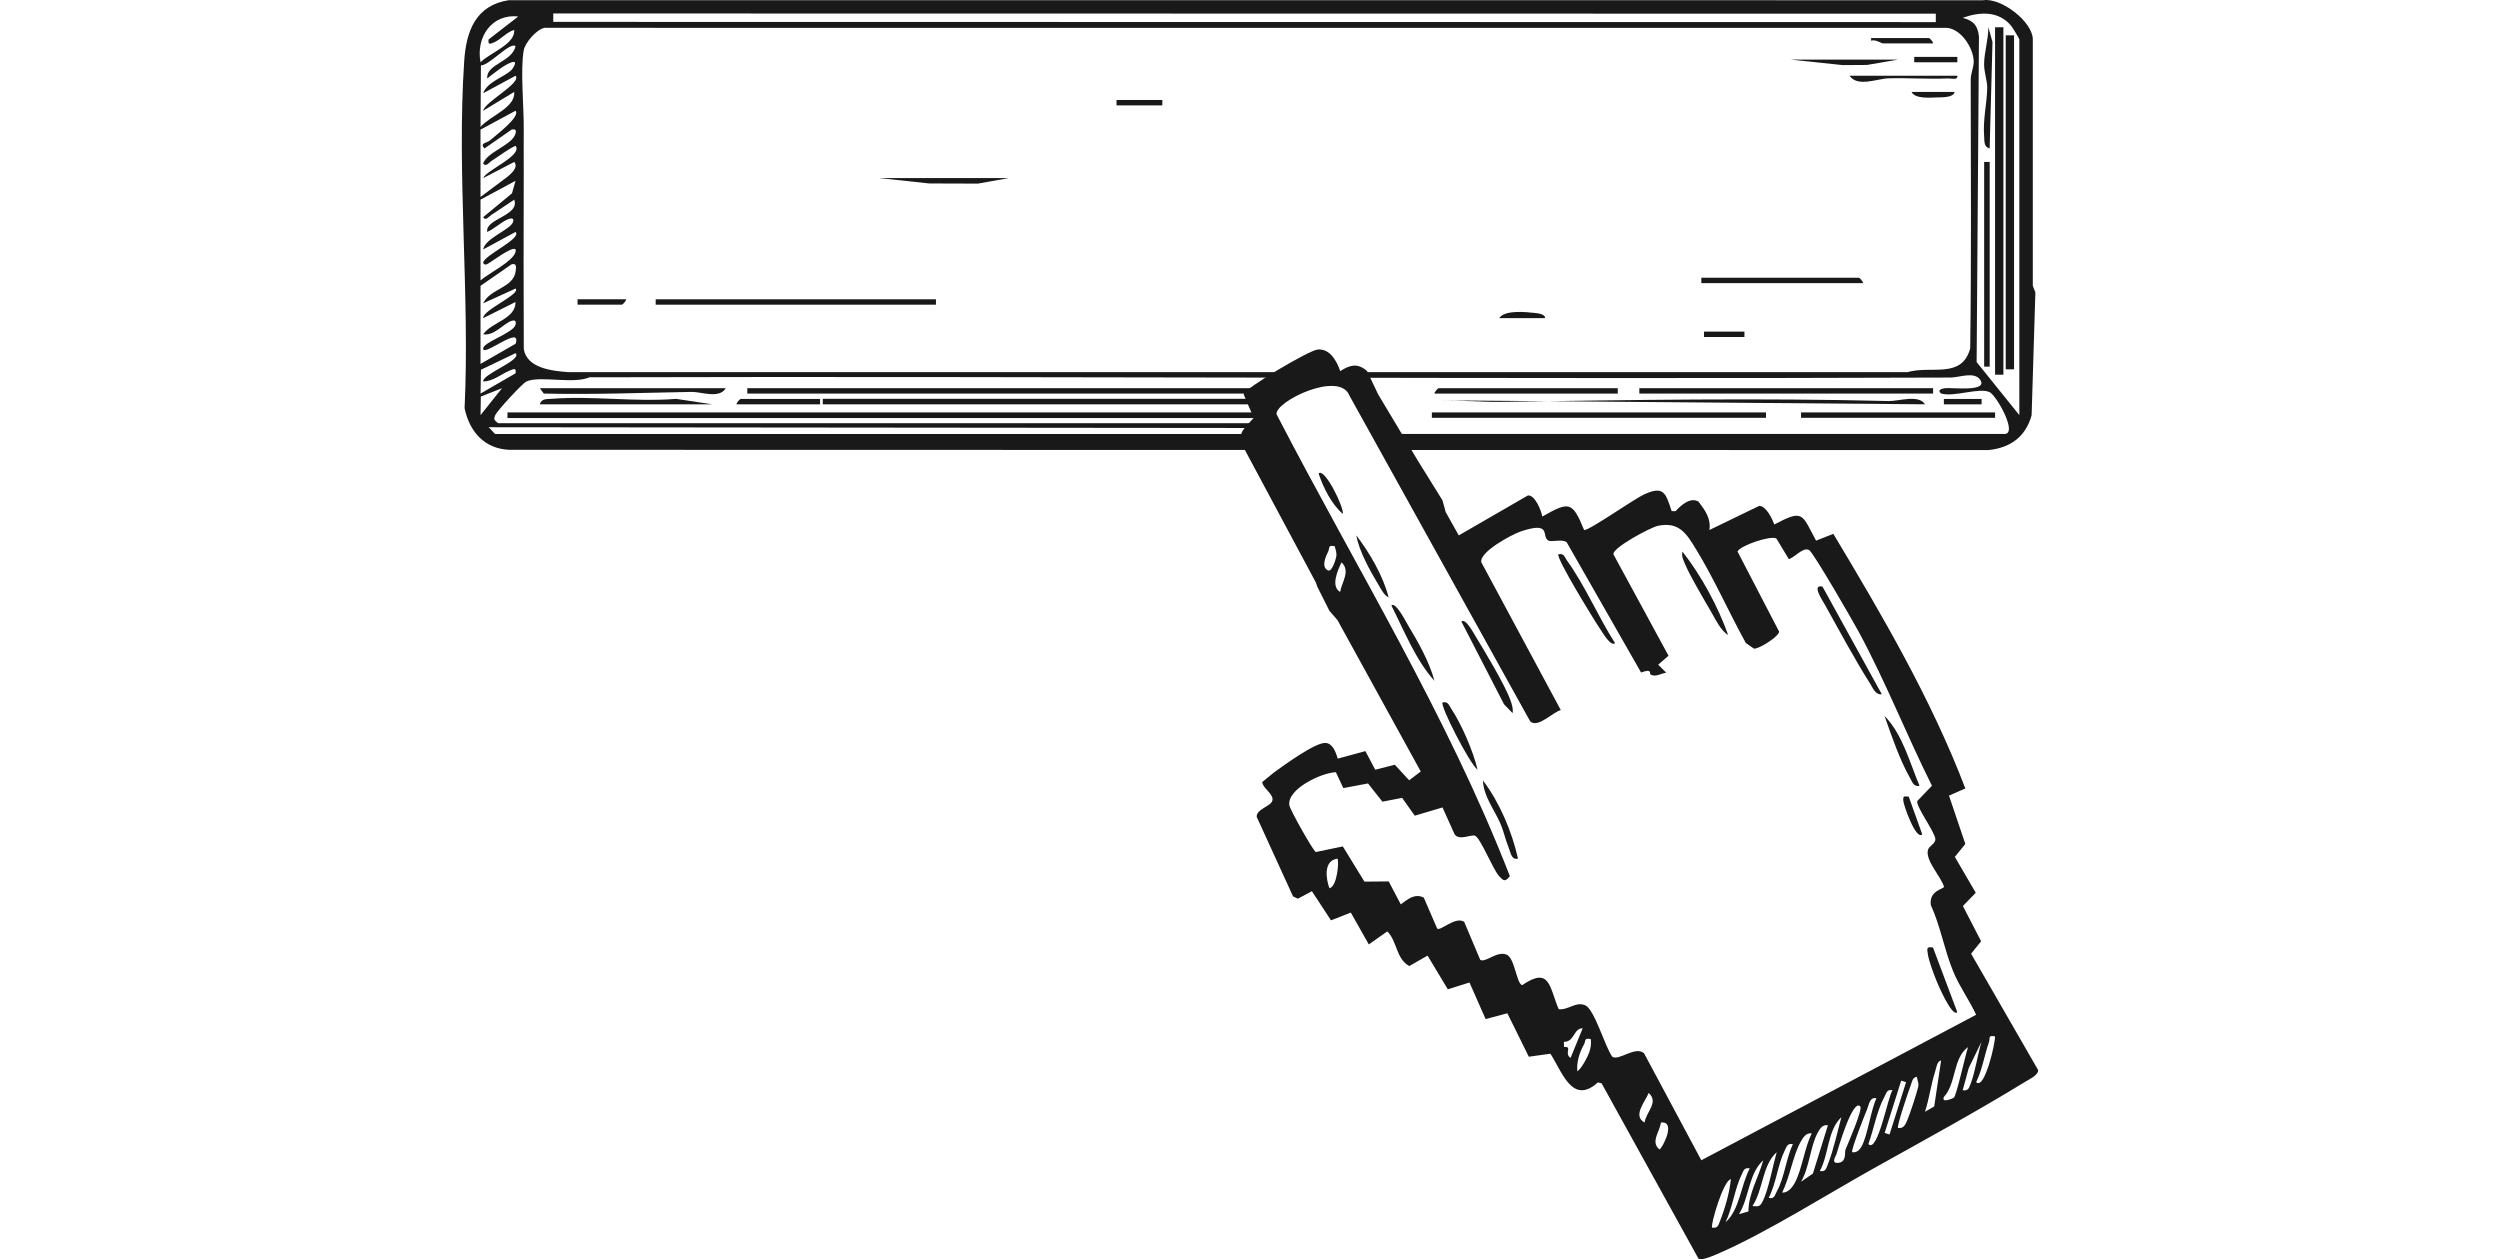<svg xmlns="http://www.w3.org/2000/svg" id="b" data-name="Layer 2" width="345.614" height="174.084" viewBox="0 0 345.614 174.084"><g id="c" data-name="Layer 1"><g><g opacity=".9"><g><path d="M190.49,54.462l5.581,9.32,3.351,5.395.438,1.611,1.808,3.231,9.564-5.527c.976-.088,1.854,2.119,1.985,2.919,3.676-2.07,4.146-2.169,5.782,1.873.835-.002,6.845-4.296,8.415-4.989,2.638-1.166,2.87-.075,3.687,2.372l.547-.004c.711-.792,2.056-1.999,3.171-1.306.904,1.197,1.741,2.32,1.495,3.916l6.902-3.343c.925.014,1.791,1.768,2.067,2.581,4.089-2.159,3.779-1.447,5.782,2.23l2.386-.938c6.779,11.309,13.537,22.846,18.246,35.196l-2.258.995,2.26,6.684-1.45,1.779,2.888,4.967-1.776,1.83,2.52,4.872-1.384,1.72,9.273,16.099c-.022.726-1.15,1.21-1.758,1.584-6.732,4.141-14.167,8.176-21.096,12.055-6.401,3.583-14.661,8.778-21.155,11.624-.589.258-2.473,1.115-2.944.814l-13.402-24.253-.507-.132c-3.554,3.196-4.928-1.448-6.572-3.965l-2.983.415-2.967-6.007-3.004.804-2.234-5.056-2.993.938-2.801-4.657-2.53,1.444c-1.847-1.031-1.641-3.376-3.034-4.793l-2.558,1.803-2.489-4.402-2.739,1.077-2.638-4.033-1.939,1.034-.672-.32-5.027-11.002c-.028-1.099,2.014-1.436,2.18-2.271.179-.903-1.369-1.687-1.412-2.529l1.642-1.336c1.31-.957,5.68-4.146,7.104-4.072,1.02.053,1.443,1.34,1.701,2.17l3.811-1.042,1.366,2.575,2.705-.69,1.984,2.15,1.603-1.215-11.511-20.927-1.12-1.29-1.675-3.341-.19-.563-10.268-19.175c-.617-1.618.78-2.51,1.667-3.593l-1.387-3.254c.167-.844,9.031-6.072,10.215-6.189,1.705-.169,2.657,1.583,3.137,2.979,1.357-.863,2.419-1.148,3.714,0l1.499,3.158ZM215.771,98.165c-1.084.275-3.201,2.553-4.231,1.556l-24.992-45.04c-1.382-3.509-10.344.839-10.066,2.597,10.951,21.17,23.598,41.561,32.25,63.844-.661.828-.85.684-1.484,0-.876-.946-2.546-5.239-3.327-5.582-.538-.237-2.152.728-2.824-.188l-1.675-3.727-3.838,1.142-1.748-2.468-2.72.53-1.996-2.519-3.41.641-1.032-2.197c-2.006.068-6.801,2.343-6.428,4.59.104.628,3.277,6.266,3.657,6.446l3.732-.776,2.988,4.866,3.357-.028,1.667,3.168c.96-.693,1.922-1.555,3.178-.932l1.859,4.291c.491.366,2.473-1.728,3.727-.947l2.221,5.26c.721.454,2.279-1.264,3.633-.723,1.152.46,1.378,4.047,2.17,4.224,3.87-2.652,3.745.302,5.047,3.327,1.325.152,2.38-1.119,3.677-.535,1.284.578,2.739,5.778,3.73,7.105.947.602,3.132-1.517,4.382-.496l7.925,14.807,37.993-20.113c-.948-2.041-2.288-3.862-3.158-5.957-1.241-2.988-1.756-6.261-3.111-9.217-.261-2.04,1.8-2.176,1.824-2.526-.412-1.425-2.632-3.649-2.209-5.11.162-.561,1.071-.835,1.012-1.501-.09-1.013-2.66-4.41-2.501-5.235l2.033-2.113c-3.501-7.005-6.366-14.315-10.086-21.215-.768-1.424-6.312-11.063-6.901-11.376-.839-.445-1.96,1.013-2.798,1.258l-1.725-2.851c-.729-.462-4.976.958-5.37,1.796l5.748,11.067c.057.623-2.752,2.426-3.473,2.366l-1.123-.779c-2.3-4.16-4.377-8.86-6.842-12.894-1.372-2.245-2.372-3.909-5.299-3.311-1.048.214-6.373,3.078-6.162,3.948l7.615,14.015-1.429,1.24,1.113,1.107c-.712.085-1.461.648-2.153.261-.222-.124.285-.891-1.325-.289l-10.298-18.031c-.77-.466-2.075.066-2.562-.235-.928-.573.547-2.693-3.769-1.237-1.257.424-5.798,2.867-5.452,4.272l10.981,20.424ZM184.519,75.508c-.978-.183-.647.201-.908.742-.312.649-1.023,2.151-.013,2.604.557.25,1.078-1.586,1.127-1.865.109-.619-.084-.92-.207-1.481ZM185.264,81.834c.218-1.338,1.485-2.905.189-4.091-.496,1.066-1.534,3.31-.189,4.091ZM184.895,118.701c-1.939.283-1.604,2.713-1.111,4.093,1.088-.211,1.364-3.795,1.111-4.093ZM218.798,142.159c-1.256-.046-1.134,1.926-2.604,1.867l.032.718c1.226-.119-.057.871.899,1.507l1.673-4.092ZM275.8,143.275c-1.032-.179-.628.213-.839.815-.632,1.799-.911,3.777-1.766,5.509,1.173,1.199,2.704-5.626,2.606-6.324ZM219.916,143.648c-.969-.194-.649.215-.931.726-.623,1.128-1.047,2.424-.926,3.738.584-.398,1.448-2.017,1.645-2.632.203-.635.31-1.162.212-1.833ZM271.333,150.718c.8.143.888-.356,1.112-.933.619-1.598.968-4.047,1.491-5.765l-1.764,3.63-.838,3.068ZM270.117,151.744c.377-.35,1.601-5.941,1.956-6.982-2.111,1.493-1.609,5.032-3.345,6.895-.365.94,1.321.15,1.389.087ZM266.116,153.695l1.278-.729.954-6.34c-.561.002-.694,1.123-.84,1.575-.58,1.799-.798,3.704-1.391,5.494ZM262.392,155.931c.814.137,1.04-.518,1.301-1.116.333-.761,1.298-3.71,1.479-4.511.145-.642-.108-.863-.179-1.445-.624.103-.669.727-.849,1.194-.284.738-1.954,5.646-1.753,5.878ZM262.833,149.393l-2.289,7.231.675.213,2.289-7.231-.675-.213ZM261.645,150.724c-.83-.174-.846.394-1.134.911-1.007,1.808-1.493,4.545-2.217,6.53,1.304,1.363,2.783-6.942,3.351-7.441ZM227.364,155.188c.147-1.411,2.021-2.786.561-4.093-.478,1.203-2.283,3.174-.561,4.093ZM259.408,151.84c-.929-.245-1.026.878-1.286,1.497-.297.706-2.277,5.714-2.064,5.946.608.109,1.009-.296,1.279-.766.854-1.486,1.256-4.94,2.071-6.676ZM257.172,152.956c-1.05-1.162-3.137,6.067-3.284,6.586-.072.254-.781,1.236.117,1.222,1.341-.022.965-1.429,1.131-1.841.342-.849,2.407-5.557,2.037-5.967ZM251.586,161.887c.818.15.878-.36,1.11-.935.764-1.898,1.322-4.494,1.867-6.508-1.932,1.818-1.728,5.147-2.977,7.443ZM229.609,155.189c-.111,1.208-1.491,2.693-.191,3.715.302-.011,2.421-3.979.191-3.715ZM252.701,155.563c-.747-.121-1.095.456-1.402,1.015-1.034,1.879-1.164,4.877-2.321,6.799l1.649-1.141,2.075-6.673ZM250.466,156.68c-.812-.111-1.235.632-1.564,1.226-1.013,1.831-1.516,4.966-2.53,6.962.814.077,1.447-.769,1.774-1.388.977-1.846,1.331-4.816,2.32-6.8ZM247.858,158.169c-.792-.151-.868.37-1.138.906-.929,1.845-1.197,4.629-2.213,6.535.831.174.846-.395,1.134-.911,1.045-1.872,1.274-4.532,2.217-6.531ZM242.272,166.727c.804.075,1.017.121,1.408-.637.78-1.51,1.436-5.033,1.941-6.806-2.037,1.852-1.846,5.17-3.349,7.443ZM240.409,167.844l1.302-.361c-.002-2.462,1.415-4.732,2.048-7.082-2.034,1.854-1.932,5.16-3.349,7.443ZM241.899,161.522c-.808-.158-.867.361-1.14.905-.911,1.816-1.265,4.606-2.209,6.538,1.944-1.683,2.125-5.154,3.349-7.443ZM236.685,169.708c.812.145.879-.36,1.109-.936.671-1.685,1.325-3.944,1.493-5.764-1.091.232-2.842,6.424-2.602,6.7Z"></path><path d="M251.951,81.095l8.203,14.887c-.897.114-1.256-.91-1.644-1.518-2.081-3.251-4.312-7.448-6.243-10.889-.322-.573-1.865-2.84-.316-2.481Z"></path><path d="M209.11,98.592l-1.187-1.231-5.887-11.427c.535-.56,1.714,1.639,1.924,1.983,1.271,2.08,4.138,6.83,4.862,8.917.206.592.383,1.115.287,1.758Z"></path><path d="M223.271,88.907c-.585.55-1.755-1.513-2.017-1.89-.722-1.042-6.217-9.952-5.805-10.391.792-.171.847.402,1.181.864,2.462,3.404,4.353,7.841,6.641,11.418Z"></path><path d="M238.915,87.794c-1.02-.621-1.692-2.051-2.296-3.101-1.042-1.812-2.935-4.959-3.683-6.745-.245-.585-.482-1.007-.348-1.697,2.619,3.329,4.914,7.592,6.326,11.543Z"></path><path d="M198.305,94.124c-2.592-2.867-4.188-6.941-5.957-10.422.585-.583,2.059,2.327,2.3,2.725,1.388,2.292,2.992,5.138,3.657,7.697Z"></path><path d="M209.857,118.697c-.929.244-1.025-.879-1.286-1.497-.456-1.082-.673-2.263-1.141-3.335-.849-1.946-2.363-3.828-2.411-5.964,2.291,3.037,3.999,7.045,4.838,10.796Z"></path><path d="M267.228,130.987l3.356,8.934c-.713.79-2.729-3.959-2.89-4.368-.384-.974-1.039-2.689-1.182-3.664-.114-.774-.192-1.045.716-.901Z"></path><path d="M204.266,106.411c-1.082-.79-5.233-8.888-4.838-9.306.765-.16.866.378,1.188.857,1.421,2.108,3.094,5.998,3.65,8.45Z"></path><path d="M265.37,108.642c-.833.153-1.002-.536-1.322-1.095-1.373-2.397-2.601-5.93-3.517-8.582,2.513,2.598,3.468,6.438,4.839,9.677Z"></path><path d="M191.972,82.581c-.653-.293-1.05-1.154-1.412-1.75-1.155-1.905-2.7-4.703-3.052-6.813,1.877,2.469,3.694,5.569,4.463,8.564Z"></path><path d="M185.638,71.039c-1.545-1.305-2.709-3.643-3.347-5.583.823-.861,3.549,4.735,3.347,5.583Z"></path><path d="M263.875,110.136l1.868,5.208c-.869.876-2.589-4.037-2.62-4.645-.038-.74.09-.599.752-.563Z"></path></g><rect x="90.645" y="41.376" width="38.747" height=".745"></rect><path d="M257.554,39.142h-22.354v-.745h21.795c.065,0,.587.503.559.745Z"></path><polygon points="139.451 24.621 135.185 25.383 128.465 25.362 121.568 24.621 139.451 24.621"></polygon><polygon points="262.398 8.238 258.109 8.979 254.742 9 247.495 8.238 262.398 8.238"></polygon><path d="M270.594,10.472c.084.656-.842.353-1.3.372-2.73.113-5.484-.09-8.216-.015-1.582.043-4.258,1.261-5.387-.357h14.903Z"></path><path d="M267.241,6.004h-6.892c-.277,0-1.091-.605-1.675-.376l-.002-.369h8.01c.065,0,.587.503.559.745Z"></path><path d="M86.547,41.376c.028.242-.494.745-.559.745h-6.147v-.745h6.706Z"></path><rect x="154.354" y="13.823" width="6.334" height=".745"></rect><rect x="264.633" y="7.865" width="5.961" height=".745"></rect><path d="M207.258,43.983c.764-1.183,3.738-.848,4.997-.711.364.04,1.401.162,1.337.711h-6.334Z"></path><rect x="235.573" y="45.844" width="5.588" height=".745"></rect><path d="M270.221,12.706c-.174.812-1.765.744-2.405.761-.976.026-3.058.239-3.556-.761h5.961Z"></path><rect x="70.154" y="57.015" width="105.55" height=".777"></rect><rect x="103.313" y="53.664" width="72.971" height=".745"></rect><rect x="113.744" y="55.133" width="61.96" height=".764"></rect><path d="M266.123,55.894l-67.063-.551c2.897-.008,5.857.256,8.762.213,17.7-.264,35.46-.561,53.273-.112,1.401.035,4.157-.959,5.028.451Z"></path><rect x="197.947" y="57.015" width="46.195" height=".745"></rect><rect x="226.631" y="53.664" width="40.61" height=".745"></rect><rect x="248.985" y="57.015" width="26.825" height=".745"></rect><path d="M223.651,53.664v.745h-25.334c-.028-.242.494-.745.559-.745h24.776Z"></path><path d="M100.332,53.664c-.895,1.517-3.401.489-4.72.513-6.802.126-13.619.386-20.435.232l-.552-.745h25.707Z"></path><path d="M74.625,55.898c.218-.835,1.003-.712,1.657-.764,5.566-.446,11.583.475,17.175.006l5.013.758h-23.844Z"></path><path d="M113.372,55.153v.745h-11.549c-.028-.242.494-.745.559-.745h10.991Z"></path><rect x="268.731" y="55.153" width="5.216" height=".745"></rect><rect x="277.284" y="4.883" width="1.151" height="46.173"></rect><rect x="275.81" y="3.77" width="1.15" height="48.032"></rect><rect x="274.301" y="22.387" width=".764" height="28.3"></rect><path d="M275.061,20.525c-.831-.221-.709-1.003-.761-1.656-.191-2.392.39-4.526.424-6.72.016-1.036-.45-2.109-.431-3.357.025-1.575.603-3.401.585-5.026l.576,2.035-.393,14.724Z"></path><path d="M281.026,39.514V5.445c0-2.418-4.364-5.815-6.879-5.412l-203.825-.005c-4.551.708-5.869,4.262-6.146,8.379-1.048,15.565.794,32.328.05,48.018.663,3.233,2.74,5.615,6.161,5.757l105.896.022v-2.209h-107.806c-.119,0-.685-.763-.93-.933l106.578.107v-.664h-105.276c-.475-.437-.671-.445-.379-1.117.275-.634,3.77-4.408,4.298-4.647,1.86-.844,6.449.4,8.733-.581,62.725-.173,125.454.275,188.178.034,1.19-.005,3.294-.897,4.093.342,1.085,1.684-4.013,1.018-4.862,1.127-.513.066-1.165.275-.55.743,1.809.519,5.287-.884,6.708-.185.955.47,3.922,5.772,2.046,5.772h-84.766v2.213l82.526.017c3.032-.307,5.152-1.811,5.987-4.815l.519-16.985-.354-.909ZM76.486,1.862l191.13.03v1.164s-191.13-.03-191.13-.03v-1.164ZM67.956,29.685c1.061-.663,2.078-1.407,3.132-2.083.818,2.231-4.058,2.626-3.73,4.463.965-.426,1.825-1.281,2.763-1.707.54-.245,1.051-.251.775.401-.434,1.025-3.842,2.193-4.098,3.725l4.472-2.415c.933.922-4.473,3.264-4.472,4.276.291.567.897-.079,1.228-.262.403-.223,3.652-2.662,3.24-1.231-.377,1.309-3.722,2.932-4.837,3.917v-11.17l4.842-2.604-.494,1.739-3.977,3.282c.339.607.839-.132,1.157-.331ZM70.721,36.541c.744-.208.625.43.568.938-.264,2.333-3.577,2.427-4.491,4.452l4.472-2.042c.801.756-4.568,2.973-4.469,4.09l4.469-2.229c.007,2.393-3.31,2.759-4.469,4.463,1.508.273,2.845-1.522,3.919-1.853.516-.159.665.042.548.548-.372,1.194-4.672,2.438-4.469,3.352.213.962,5.375-3.411,4.481-.74l-4.851,2.792v-10.798l4.292-2.973ZM66.432,57.387l.04-2.565,2.934-1.158-2.973,3.723ZM70.496,51.212c.583-.237.897-.373.773.399l-4.836,2.797.057-3.292,4.781-2.291c1.001.946-4.57,2.856-4.473,3.904,1.362.016,2.542-1.047,3.699-1.517ZM66.801,24.617l4.287-2.228c.618.717-.368,1.568-.93,2.049l-3.73,2.789v-9.309l4.841-2.605c.758.823-2.936,3.548-3.545,4.105-.394.361-1.493.329-.74,1.104l3.735-2.599c.516-.111.697.018.547.547-.46,1.616-3.785,2.435-4.469,4.1.344.607.839-.132,1.159-.332,1.105-.688,2.126-1.532,3.312-2.085,1.053,1.333-4.059,3.376-4.467,4.464ZM67.358,10.842c.9-.686,2.329-1.884,3.362-2.227,1.02-.339.133.934-.032,1.087-1.08,1.003-3.332,1.605-3.891,3.185l4.472-2.415c.929.97-4.308,3.648-4.469,4.835l4.287-2.6c.195,2.171-3.268,3.258-4.656,4.838l.055-8.506c1.142.034,4.001-3.282,4.784-2.66-.451,2.19-4.081,2.463-3.914,4.462ZM67.55,5.45c-.13.755.205.655.774.4.938-.419,1.744-1.432,2.758-1.712.2,1.957-3.363,3.158-4.65,4.472-.663-3.43,1.531-6.742,5.212-6.326l-4.095,3.166ZM272.371,48.178c-1.187,4.267-5.366,2.311-8.654,3.266l-185.197.002c-2.172-.174-5.691-.527-6.108-3.204-.043-8.065-.026-16.13-.007-24.196.005-2.09-.017-4.196,0-6.299.025-2.991-.485-8.149.003-10.796.2-1.084,1.75-2.857,2.855-3.104l193.939.009c1.946.201,3.58,2.76,3.654,4.571.035.856-.415,1.691-.414,2.586.017,12.32.098,24.775-.071,37.164ZM279.163,57.387l-5.903-7.334.323-44.989c-.183-1.59-.743-2.186-2.248-2.598,2.345-.857,5.002-.98,6.709,1.118.207.254,1.119,1.752,1.119,1.861v51.942Z"></path></g><rect width="345.614" height="174.084" fill="none"></rect></g></g></svg>